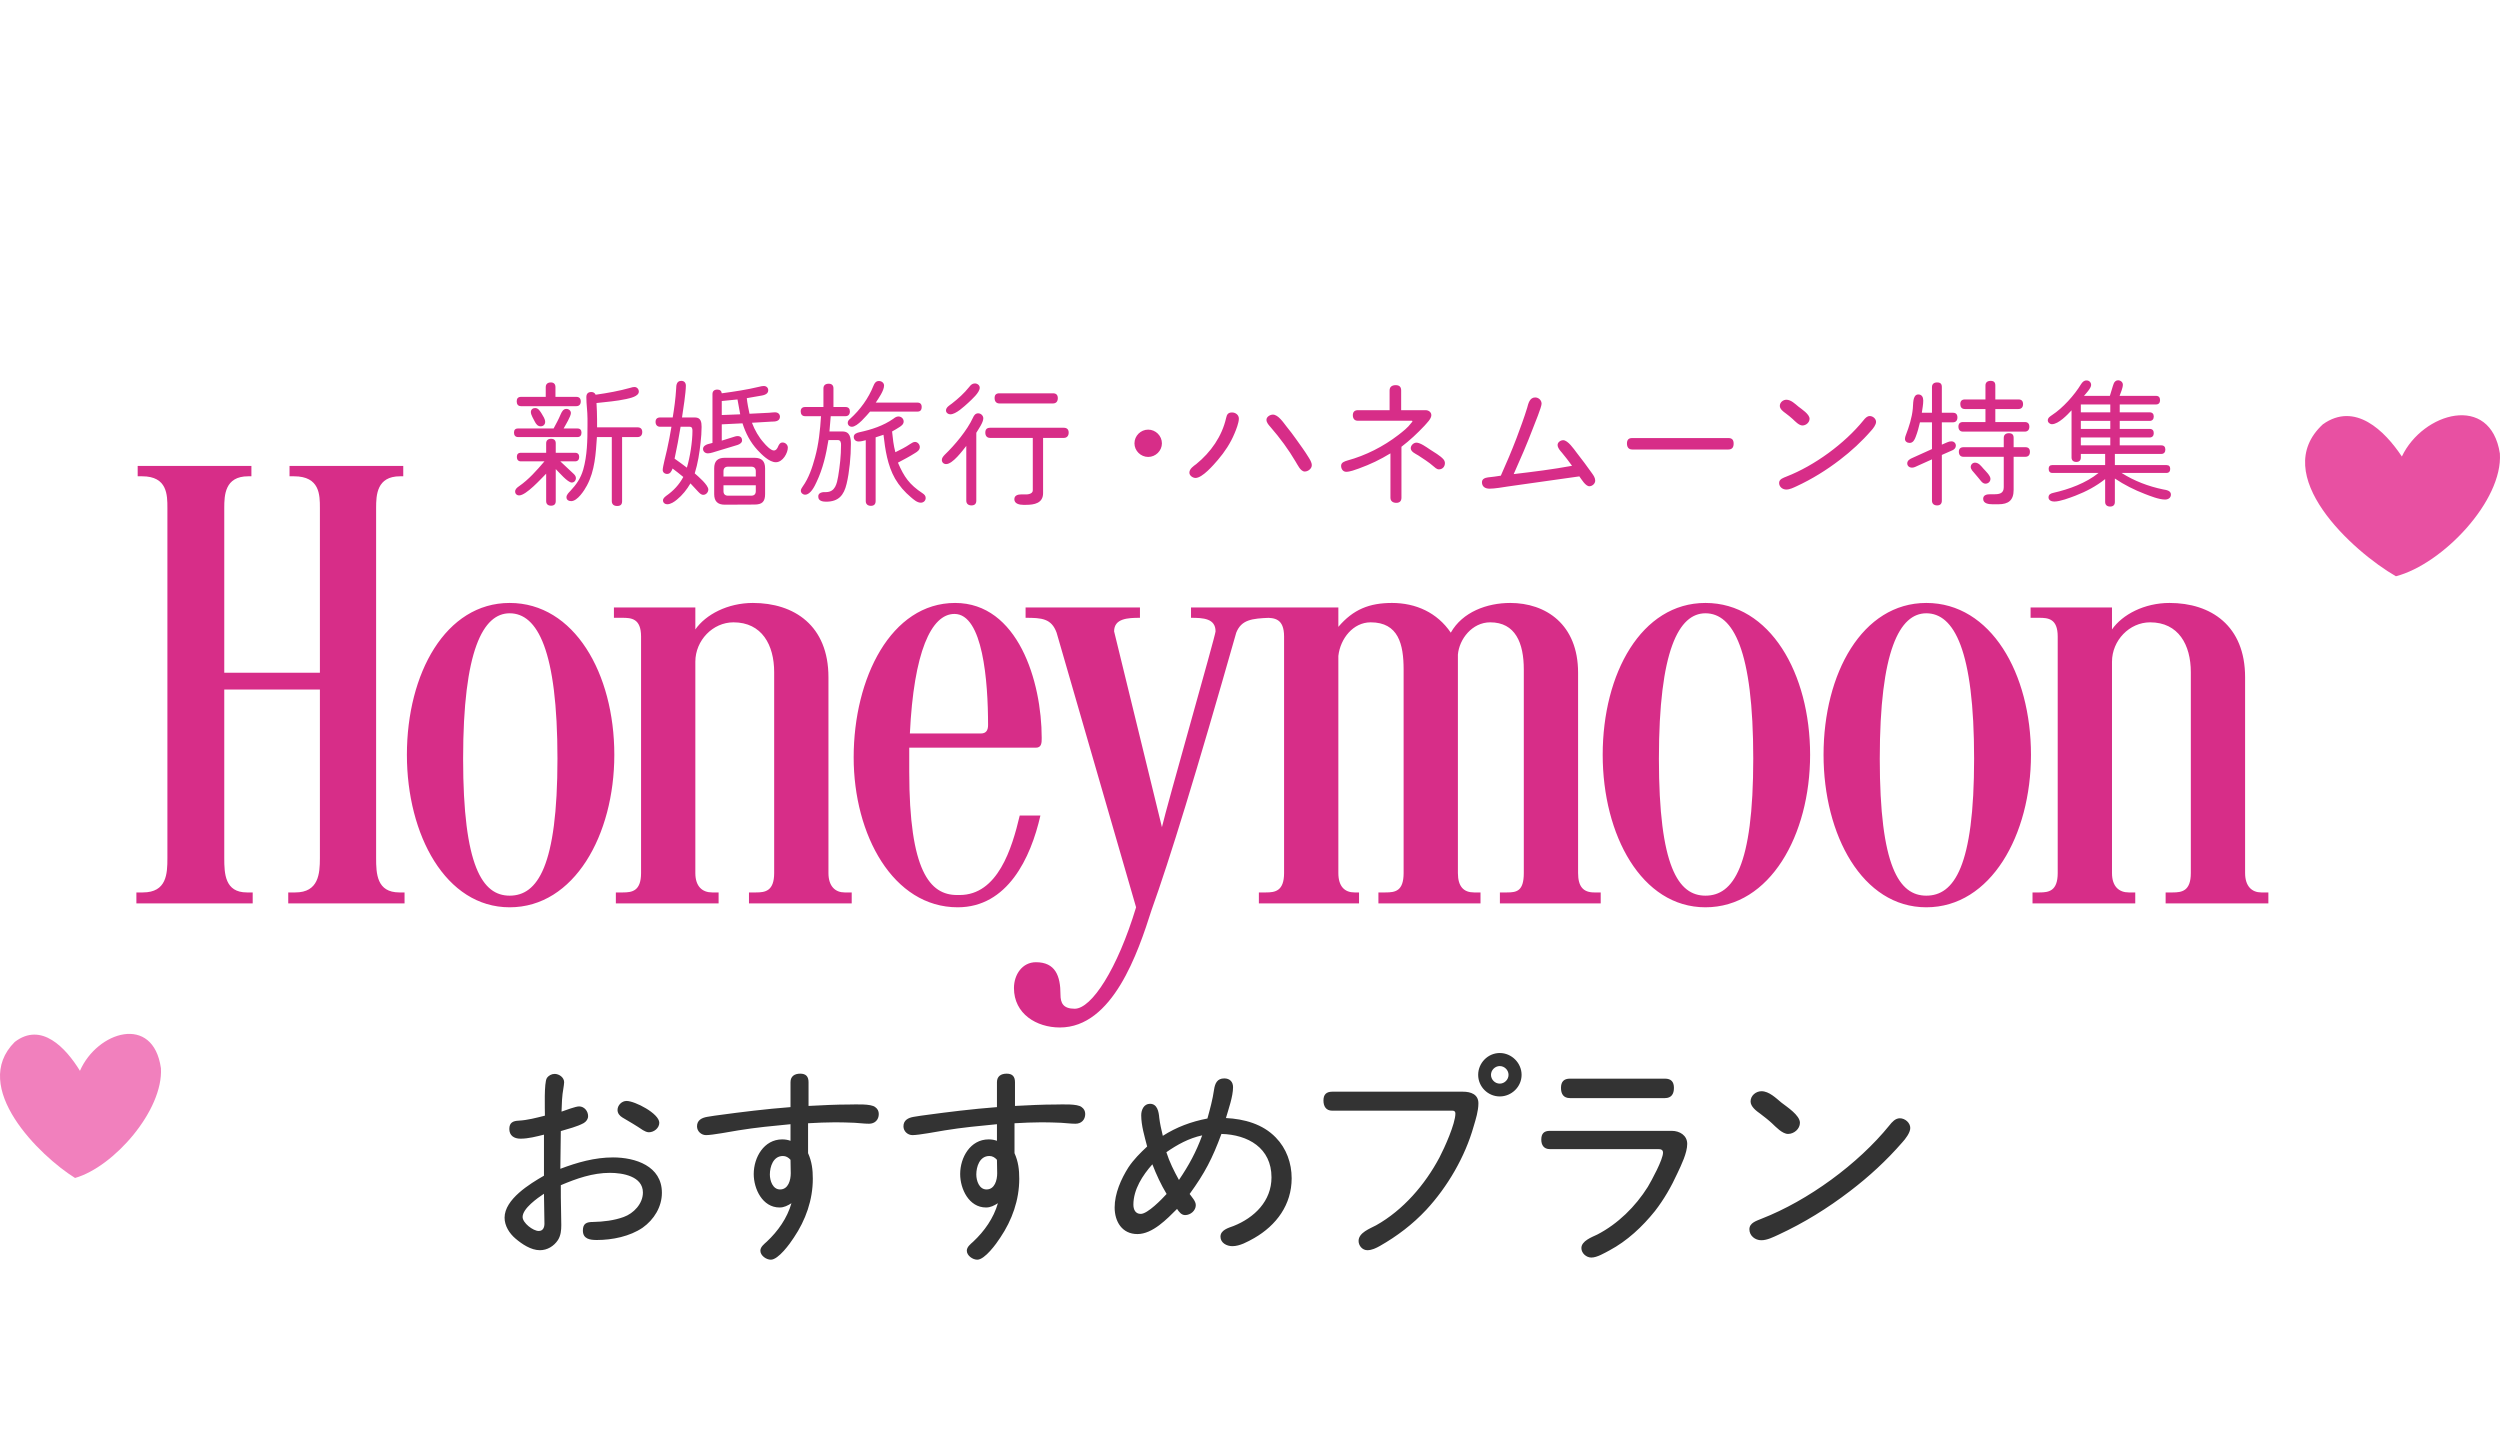 <svg width="295" height="170" viewBox="0 0 295 170" fill="none" xmlns="http://www.w3.org/2000/svg">
<path d="M47.584 54.983V56.203H47.203C44.458 56.203 44.382 58.414 44.382 59.939V101.266C44.382 103.096 44.458 105.307 47.127 105.307H47.737V106.603H34.012V105.307H34.851C37.596 105.307 37.748 103.096 37.748 101.266V81.365H26.463V101.266C26.463 103.096 26.54 105.307 29.132 105.307H29.818V106.603H16.094V105.307H16.856C19.677 105.307 19.753 103.096 19.753 101.266V59.939C19.753 58.414 19.753 56.203 16.78 56.203H16.246V54.983H29.666V56.203H29.285C26.54 56.203 26.463 58.414 26.463 59.939V79.382H37.748V59.939C37.748 58.414 37.748 56.203 34.698 56.203H34.164V54.983H47.584ZM48.014 89.066C48.014 79.459 52.589 71.148 60.138 71.148C67.762 71.148 72.49 79.459 72.49 89.066C72.49 98.521 67.762 107.061 60.138 107.061C52.589 107.061 48.014 98.521 48.014 89.066ZM54.648 89.523C54.648 102.257 56.935 105.688 60.138 105.688C63.416 105.688 65.78 102.257 65.78 89.523C65.78 76.714 63.416 72.368 60.138 72.368C57.011 72.368 54.648 76.714 54.648 89.523ZM72.443 71.681H82.05V74.274C83.27 72.52 85.862 71.148 88.836 71.148C93.716 71.148 97.757 73.816 97.757 79.916V103.019C97.757 104.621 98.596 105.307 99.663 105.307H100.502V106.603H88.379V105.307H89.217C90.285 105.307 91.352 105.154 91.352 103.019V79.306C91.352 76.104 89.904 73.435 86.549 73.435C84.109 73.435 82.05 75.57 82.05 78.086V103.019C82.05 104.621 82.889 105.307 84.032 105.307H84.795V106.603H72.671V105.307H73.51C74.578 105.307 75.645 105.154 75.645 103.019V75.113C75.645 72.978 74.501 72.901 73.434 72.901H72.443V71.681ZM113.009 107.061C105.384 107.061 100.733 98.521 100.733 89.371C100.733 79.992 105.155 71.148 112.704 71.148C120.1 71.148 122.921 80.374 122.921 87.084C122.921 87.617 122.921 88.227 122.235 88.227H107.29V91.048C107.29 102.791 109.73 105.612 112.932 105.612H113.237C117.736 105.612 119.413 100.122 120.328 96.233H122.768C121.625 101.266 118.88 107.061 113.009 107.061ZM112.627 72.444C109.882 72.444 107.824 76.942 107.366 86.55H115.753C116.363 86.55 116.592 86.168 116.592 85.558C116.592 80.374 115.982 72.444 112.627 72.444ZM134.058 107.061L124.679 74.655C124.069 72.978 122.926 72.901 121.019 72.901V71.681H134.515V72.901C133.067 72.901 131.465 72.978 131.465 74.503L137.108 97.606C137.641 95.242 143.436 74.96 143.436 74.503C143.436 72.978 141.988 72.901 140.539 72.901V71.681H149.841V72.901C147.706 72.978 146.486 73.13 145.876 74.655C141.149 91.277 138.023 101.418 135.888 107.366C134.287 112.398 131.313 121.243 125.06 121.243C122.316 121.243 119.647 119.641 119.647 116.592C119.647 114.99 120.638 113.542 122.239 113.542C124.527 113.542 125.137 115.143 125.137 117.354C125.137 118.345 125.442 119.031 126.814 119.031C128.797 119.031 131.847 114.38 134.058 107.061ZM160.366 106.603H148.547V105.307H149.386C150.454 105.307 151.521 105.154 151.521 103.019V75.113C151.521 72.978 150.377 72.901 149.31 72.901H148.319V71.681H157.926V73.969C159.68 71.91 161.586 71.148 164.254 71.148C167.076 71.148 169.592 72.291 171.193 74.655C172.565 72.215 175.463 71.148 178.208 71.148C182.401 71.148 186.214 73.664 186.214 79.382V103.019C186.214 104.621 186.824 105.307 188.12 105.307H188.883V106.603H176.988V105.307H177.827C178.97 105.307 179.809 105.154 179.809 103.019V79.001C179.809 75.875 178.818 73.435 175.844 73.435C173.709 73.435 172.184 75.418 172.032 77.248V103.019C172.032 104.621 172.718 105.307 173.938 105.307H174.7V106.603H162.653V105.307H163.492C164.636 105.307 165.627 105.154 165.627 103.019V79.001C165.627 76.028 165.017 73.435 161.738 73.435C159.68 73.435 158.155 75.341 157.926 77.4V103.019C157.926 104.621 158.688 105.307 159.832 105.307H160.366V106.603ZM189.118 89.066C189.118 79.459 193.693 71.148 201.241 71.148C208.866 71.148 213.593 79.459 213.593 89.066C213.593 98.521 208.866 107.061 201.241 107.061C193.693 107.061 189.118 98.521 189.118 89.066ZM195.751 89.523C195.751 102.257 198.039 105.688 201.241 105.688C204.52 105.688 206.884 102.257 206.884 89.523C206.884 76.714 204.52 72.368 201.241 72.368C198.115 72.368 195.751 76.714 195.751 89.523ZM215.179 89.066C215.179 79.459 219.754 71.148 227.303 71.148C234.927 71.148 239.655 79.459 239.655 89.066C239.655 98.521 234.927 107.061 227.303 107.061C219.754 107.061 215.179 98.521 215.179 89.066ZM221.813 89.523C221.813 102.257 224.1 105.688 227.303 105.688C230.581 105.688 232.945 102.257 232.945 89.523C232.945 76.714 230.581 72.368 227.303 72.368C224.176 72.368 221.813 76.714 221.813 89.523ZM239.608 71.681H249.215V74.274C250.435 72.52 253.027 71.148 256.001 71.148C260.881 71.148 264.922 73.816 264.922 79.916V103.019C264.922 104.621 265.761 105.307 266.828 105.307H267.667V106.603H255.544V105.307H256.382C257.45 105.307 258.517 105.154 258.517 103.019V79.306C258.517 76.104 257.069 73.435 253.714 73.435C251.274 73.435 249.215 75.57 249.215 78.086V103.019C249.215 104.621 250.054 105.307 251.198 105.307H251.96V106.603H239.837V105.307H240.675C241.743 105.307 242.81 105.154 242.81 103.019V75.113C242.81 72.978 241.667 72.901 240.599 72.901H239.608V71.681Z" fill="#D72D88"/>
<path d="M65.544 45.684V46.831H68.008C68.362 46.831 68.531 47.034 68.531 47.371C68.531 47.709 68.345 47.928 68.008 47.928H61.477C61.123 47.928 60.971 47.692 60.971 47.355C60.971 47.017 61.14 46.831 61.477 46.831H64.397V45.684C64.397 45.296 64.65 45.127 65.004 45.127C65.358 45.127 65.544 45.33 65.544 45.684ZM72.192 59.133V51.573H70.437C70.302 53.514 70.201 55.538 69.256 57.293C68.953 57.867 68.143 59.133 67.4 59.133C67.113 59.133 66.843 58.998 66.843 58.677C66.843 58.373 67.113 58.137 67.299 57.934C68.025 57.158 68.514 56.45 68.818 55.42C69.29 53.767 69.324 51.944 69.324 50.24V49.379C69.324 48.536 69.189 47.709 69.189 46.865C69.189 46.477 69.374 46.258 69.779 46.258C70.016 46.258 70.184 46.359 70.286 46.578C71.703 46.376 73.036 46.14 74.42 45.752C74.555 45.701 74.723 45.667 74.875 45.667C75.162 45.667 75.382 45.92 75.382 46.207C75.382 46.781 74.335 46.983 73.897 47.085C72.749 47.338 71.568 47.422 70.387 47.557C70.421 48.198 70.454 48.84 70.454 49.498V50.426H75.23C75.601 50.426 75.786 50.628 75.786 50.982C75.786 51.337 75.601 51.573 75.23 51.573H73.407V59.149C73.407 59.554 73.205 59.706 72.817 59.706C72.445 59.706 72.192 59.52 72.192 59.133ZM63.148 48.148C63.536 48.148 63.739 48.536 63.924 48.823C64.093 49.109 64.329 49.447 64.329 49.784C64.329 50.088 64.11 50.307 63.806 50.307C63.452 50.307 63.266 50.054 63.114 49.767C62.962 49.447 62.642 48.974 62.642 48.62C62.642 48.333 62.861 48.148 63.148 48.148ZM66.506 50.561H68.143C68.463 50.561 68.615 50.746 68.615 51.05C68.615 51.37 68.463 51.573 68.143 51.573H61.123C60.803 51.573 60.651 51.354 60.651 51.05C60.651 50.729 60.803 50.561 61.123 50.561H65.325C65.612 50.021 65.915 49.481 66.151 48.907C66.287 48.603 66.455 48.249 66.826 48.249C67.113 48.249 67.366 48.451 67.366 48.738C67.366 49.126 66.725 50.172 66.506 50.561ZM67.856 54.441H66.118L67.721 55.943C67.856 56.078 67.957 56.23 67.957 56.416C67.957 56.703 67.754 56.939 67.468 56.939C66.978 56.939 65.949 55.707 65.578 55.353V59.133C65.578 59.504 65.375 59.672 65.021 59.672C64.667 59.672 64.447 59.487 64.447 59.133V55.893C63.823 56.517 62.085 58.458 61.258 58.458C60.988 58.458 60.786 58.272 60.786 58.002C60.786 57.715 61.022 57.529 61.241 57.378C62.389 56.584 63.334 55.505 64.245 54.441H61.461C61.14 54.441 60.988 54.222 60.988 53.919C60.988 53.598 61.14 53.429 61.461 53.429H64.447V52.316C64.447 51.944 64.683 51.776 65.038 51.776C65.375 51.776 65.578 51.961 65.578 52.299V53.429H67.873C68.176 53.429 68.345 53.615 68.345 53.919C68.345 54.239 68.176 54.441 67.856 54.441ZM80.477 49.261H82.013C82.705 49.261 82.789 49.818 82.789 50.375C82.789 50.982 82.738 51.607 82.671 52.214C82.536 53.463 82.35 54.661 81.979 55.859C82.384 56.213 83.582 57.226 83.582 57.766C83.582 58.086 83.312 58.39 82.992 58.39C82.722 58.39 82.553 58.188 82.384 58.019L81.473 57.04C81.051 57.766 80.528 58.424 79.887 58.947C79.566 59.217 79.144 59.504 78.722 59.504C78.453 59.504 78.233 59.318 78.233 59.048C78.233 58.795 78.453 58.643 78.638 58.491C79.465 57.917 80.157 57.175 80.629 56.281C80.207 55.943 79.802 55.606 79.364 55.285C79.246 55.589 79.094 55.926 78.722 55.926C78.436 55.926 78.199 55.741 78.199 55.454C78.199 55.083 78.604 53.547 78.706 53.075C78.908 52.181 79.077 51.269 79.229 50.358H77.896C77.541 50.358 77.356 50.122 77.356 49.784C77.356 49.43 77.558 49.261 77.896 49.261H79.38C79.566 48.148 79.718 47.017 79.785 45.886C79.785 45.397 79.87 44.942 80.393 44.942C80.747 44.942 80.933 45.178 80.933 45.515C80.933 46.291 80.612 48.401 80.477 49.261ZM87.615 49.953L85.168 50.071V51.995L86.737 51.505C87.142 51.387 87.564 51.472 87.564 51.978C87.564 52.248 87.278 52.417 87.041 52.501L84.088 53.395C83.903 53.446 83.717 53.497 83.531 53.497C83.228 53.497 82.958 53.294 82.958 52.974C82.958 52.67 83.245 52.501 83.498 52.417L84.071 52.265V46.511C84.071 46.14 84.291 45.971 84.645 45.971C84.949 45.971 85.135 46.123 85.168 46.41C86.653 46.207 88.138 45.988 89.606 45.633C89.775 45.583 89.96 45.549 90.129 45.549C90.433 45.549 90.652 45.752 90.652 46.055C90.652 46.595 89.977 46.663 89.572 46.73L88.121 46.983C88.189 47.608 88.307 48.215 88.442 48.823L90.787 48.705C91.007 48.688 91.226 48.654 91.445 48.654C91.783 48.654 92.036 48.84 92.036 49.194C92.002 49.734 91.445 49.751 91.04 49.751L88.729 49.886C89.066 50.763 89.522 51.573 90.146 52.265C90.365 52.535 90.956 53.159 91.31 53.159C91.58 53.159 91.732 52.906 91.817 52.687C91.918 52.45 92.053 52.214 92.34 52.214C92.677 52.214 92.964 52.484 92.964 52.822C92.964 53.429 92.39 54.543 91.546 54.543C90.77 54.543 89.893 53.648 89.387 53.108C88.543 52.197 87.986 51.117 87.615 49.953ZM87.024 47.135L85.168 47.321V48.974L87.345 48.89L87.024 47.135ZM81.388 50.358H80.309C80.106 51.624 79.87 52.872 79.6 54.121C80.089 54.458 80.579 54.83 81.051 55.184C81.422 53.969 81.709 52.113 81.709 50.847C81.709 50.594 81.675 50.358 81.388 50.358ZM90.281 55.268V58.306C90.281 59.2 89.927 59.537 89.032 59.537L85.523 59.554C84.679 59.554 84.274 59.149 84.274 58.306V55.268C84.274 54.425 84.662 54.02 85.523 54.02H89.032C89.893 54.02 90.281 54.425 90.281 55.268ZM85.371 55.606V56.23H89.184V55.606C89.184 55.252 88.999 55.066 88.644 55.066H85.911C85.556 55.066 85.371 55.252 85.371 55.606ZM89.184 57.26H85.371V57.951C85.371 58.306 85.556 58.491 85.911 58.491H88.644C88.999 58.491 89.184 58.306 89.184 57.951V57.26ZM108.252 48.569H102.666C102.228 49.059 101.181 50.358 100.523 50.358C100.253 50.358 100.034 50.172 100.034 49.886C100.034 49.683 100.169 49.531 100.321 49.413C101.502 48.35 102.481 47 103.071 45.515C103.189 45.212 103.358 44.959 103.713 44.959C104.033 44.959 104.32 45.178 104.32 45.498C104.32 46.089 103.662 47.017 103.341 47.506H108.252C108.589 47.506 108.758 47.692 108.758 48.013C108.758 48.401 108.589 48.569 108.252 48.569ZM98.347 45.819V48.029H99.781C100.118 48.029 100.287 48.232 100.287 48.553C100.287 48.89 100.102 49.109 99.781 49.109H98.026L97.874 50.915H99.427C100.304 50.915 100.405 51.674 100.405 52.383C100.405 53.817 100.237 55.69 99.899 57.091C99.578 58.441 98.954 59.2 97.469 59.2C97.098 59.2 96.558 59.116 96.558 58.626C96.507 58.137 97.047 58.036 97.486 58.069C98.566 58.053 98.752 57.057 98.903 56.213C99.106 54.998 99.241 53.75 99.241 52.535C99.258 52.231 99.19 51.927 98.87 51.927H97.756C97.486 53.615 97.098 55.319 96.356 56.871C96.136 57.361 95.647 58.373 95.006 58.373C94.736 58.373 94.499 58.171 94.499 57.901C94.499 57.715 94.634 57.546 94.719 57.411C95.444 56.399 95.849 55.167 96.17 53.986C96.609 52.4 96.777 50.746 96.879 49.109H94.989C94.651 49.109 94.483 48.873 94.483 48.536C94.483 48.215 94.668 48.029 94.989 48.029H97.165V45.836C97.165 45.448 97.419 45.279 97.79 45.279C98.144 45.279 98.347 45.465 98.347 45.819ZM104.252 51.303L103.324 51.607V59.133C103.324 59.504 103.122 59.689 102.768 59.689C102.413 59.689 102.16 59.504 102.16 59.133V51.944C101.89 52.012 101.603 52.096 101.316 52.096C100.979 52.096 100.743 51.877 100.743 51.556C100.743 51.185 101.131 51.067 101.435 50.999C102.835 50.696 104.236 50.24 105.417 49.413C105.586 49.278 105.788 49.143 106.007 49.143C106.345 49.143 106.632 49.396 106.632 49.734C106.632 50.054 106.379 50.24 106.142 50.392C105.855 50.578 105.569 50.746 105.265 50.915C105.349 51.742 105.434 52.552 105.653 53.362C106.244 53.075 106.851 52.771 107.391 52.4C107.56 52.299 107.762 52.147 107.965 52.147C108.285 52.147 108.538 52.45 108.538 52.754C108.538 53.092 108.252 53.294 107.998 53.446C107.34 53.868 106.649 54.222 105.957 54.593C106.682 56.281 107.307 57.175 108.859 58.204C109.061 58.339 109.23 58.491 109.23 58.761C109.23 59.082 108.977 59.318 108.657 59.318C108.218 59.318 107.813 58.947 107.492 58.677C106.75 58.053 106.109 57.327 105.619 56.483C104.725 54.914 104.455 53.075 104.252 51.303ZM112.133 48.89C111.879 48.89 111.626 48.705 111.626 48.434C111.626 48.063 112.048 47.827 112.318 47.624C113.077 47.034 113.769 46.41 114.377 45.65C114.545 45.431 114.731 45.245 115.035 45.245C115.322 45.245 115.609 45.448 115.609 45.752C115.609 46.325 114.647 47.152 114.259 47.523C113.769 47.962 112.807 48.89 112.133 48.89ZM124.248 47.608H117.937C117.549 47.608 117.363 47.355 117.363 46.967C117.363 46.578 117.549 46.41 117.937 46.41H124.265C124.636 46.41 124.822 46.612 124.822 46.983C124.822 47.355 124.636 47.608 124.248 47.608ZM114.022 59.082V52.619C113.567 53.193 112.419 54.762 111.643 54.762C111.356 54.762 111.137 54.56 111.137 54.273C111.137 54.02 111.323 53.834 111.474 53.665C112.672 52.518 114.124 50.78 114.815 49.278C114.934 49.008 115.102 48.772 115.423 48.772C115.744 48.772 116.03 49.042 116.03 49.362C116.03 49.852 115.457 50.645 115.204 51.067V59.082C115.204 59.453 115.001 59.639 114.63 59.639C114.275 59.639 114.022 59.453 114.022 59.082ZM125.53 51.674H123.084V58.188C123.084 59.386 122.037 59.571 121.076 59.571H120.738C120.316 59.571 119.692 59.453 119.692 58.913C119.692 58.441 120.131 58.339 120.519 58.339H120.873C121.211 58.373 121.869 58.306 121.869 57.867V51.674H116.84C116.452 51.674 116.267 51.421 116.267 51.05C116.267 50.662 116.452 50.476 116.84 50.476H125.53C125.902 50.476 126.104 50.679 126.104 51.05C126.104 51.421 125.902 51.674 125.53 51.674ZM135.486 50.696C136.363 50.696 137.106 51.421 137.106 52.316C137.106 53.193 136.363 53.919 135.486 53.919C134.608 53.919 133.866 53.193 133.866 52.316C133.866 51.421 134.608 50.696 135.486 50.696Z" fill="#D72D88"/>
<path d="M146.186 49.396C146.186 49.886 145.865 50.696 145.679 51.134C145.207 52.282 144.515 53.328 143.705 54.273C143.199 54.863 141.883 56.399 141.073 56.399C140.752 56.399 140.347 56.129 140.347 55.775C140.347 55.319 140.837 54.998 141.157 54.762C142.878 53.362 144.194 51.489 144.684 49.312C144.768 48.907 144.92 48.671 145.376 48.671C145.797 48.671 146.186 48.958 146.186 49.396ZM150.202 48.924C150.826 48.924 151.45 49.869 151.805 50.324C152.21 50.831 152.614 51.337 152.969 51.86C153.458 52.552 153.964 53.227 154.403 53.952C154.572 54.222 154.791 54.56 154.791 54.897C154.791 55.302 154.352 55.64 153.964 55.64C153.458 55.64 153.121 54.846 152.884 54.475C152.041 53.041 151.045 51.691 149.948 50.426C149.729 50.172 149.442 49.886 149.442 49.531C149.442 49.177 149.881 48.924 150.202 48.924ZM164.072 58.727V53.497C162.823 54.256 161.726 54.779 160.343 55.285C159.921 55.437 159.297 55.673 158.858 55.673C158.47 55.673 158.25 55.336 158.25 54.965C158.25 54.56 158.672 54.441 158.993 54.34C161.153 53.75 163.245 52.687 165.017 51.32C165.557 50.898 166.13 50.459 166.535 49.903C166.569 49.852 166.67 49.767 166.67 49.7C166.653 49.683 166.62 49.633 166.569 49.649H160.225C159.82 49.649 159.634 49.379 159.634 48.991C159.634 48.603 159.853 48.401 160.225 48.401H163.971V46.072C163.971 45.633 164.274 45.448 164.696 45.448C165.118 45.448 165.337 45.65 165.337 46.072V48.401H168.223C168.56 48.401 168.898 48.62 168.898 48.991C168.898 49.43 168.358 49.919 168.088 50.24C167.193 51.185 166.4 51.927 165.371 52.72V58.727C165.371 59.133 165.152 59.335 164.764 59.335C164.376 59.335 164.072 59.149 164.072 58.727ZM167.143 52.231C167.582 52.231 168.341 52.771 168.712 53.024C169.185 53.328 169.994 53.8 170.332 54.205C170.433 54.323 170.501 54.492 170.501 54.644C170.501 55.066 170.214 55.386 169.792 55.386C169.522 55.386 169.286 55.133 169.1 54.981C168.695 54.61 167.818 54.037 167.345 53.733C167.042 53.547 166.468 53.311 166.468 52.889C166.468 52.552 166.805 52.231 167.143 52.231ZM177.098 56.129C177.756 54.661 178.381 53.193 178.954 51.691C179.393 50.51 179.832 49.346 180.203 48.131C180.338 47.641 180.49 46.899 181.148 46.899C181.553 46.899 181.907 47.22 181.907 47.641C181.907 48.029 181.081 50.038 180.878 50.561C180.186 52.383 179.41 54.172 178.617 55.943C180.912 55.673 183.224 55.386 185.501 54.965C185.113 54.441 184.725 53.902 184.303 53.412C184.084 53.159 183.797 52.855 183.797 52.501C183.797 52.181 184.152 51.944 184.455 51.944C185.012 51.944 185.721 52.99 186.041 53.412C186.666 54.222 187.29 55.032 187.864 55.859C188.049 56.112 188.235 56.399 188.235 56.719C188.235 57.074 187.881 57.378 187.543 57.378C187.088 57.378 186.615 56.551 186.362 56.213L177.993 57.395C177.351 57.496 176.373 57.664 175.765 57.664C175.276 57.664 174.871 57.445 174.871 56.905C174.871 56.5 175.242 56.382 175.58 56.331C176.086 56.281 176.592 56.213 177.098 56.129ZM192.588 51.691H203.961C204.4 51.691 204.569 51.927 204.569 52.349C204.569 52.771 204.4 53.041 203.944 53.041H192.605C192.167 53.041 191.981 52.754 191.981 52.332C191.981 51.91 192.167 51.691 192.588 51.691ZM212.685 50.206C212.28 50.206 211.825 49.717 211.538 49.447C211.285 49.211 210.998 48.991 210.711 48.772C210.424 48.569 210.019 48.266 210.019 47.895C210.019 47.473 210.407 47.169 210.795 47.169C211.335 47.169 211.825 47.658 212.213 47.979C212.601 48.283 213.529 48.873 213.529 49.413C213.529 49.852 213.107 50.206 212.685 50.206ZM210.778 57.766C210.34 57.766 209.935 57.445 209.935 56.989C209.935 56.517 210.458 56.382 210.812 56.23C214.102 54.948 217.663 52.349 219.89 49.599C220.076 49.362 220.312 49.093 220.633 49.093C221.004 49.093 221.375 49.413 221.375 49.784C221.375 50.122 221.021 50.578 220.801 50.814C219.688 52.096 218.439 53.243 217.089 54.273C215.503 55.488 213.816 56.534 211.993 57.378C211.622 57.546 211.2 57.766 210.778 57.766ZM238.181 48.266H235.448V49.801H238.924C239.295 49.801 239.464 50.004 239.464 50.358C239.464 50.696 239.278 50.932 238.924 50.932H231.634C231.263 50.932 231.094 50.679 231.094 50.341C231.094 49.987 231.28 49.801 231.634 49.801H234.284V48.266H231.854C231.482 48.266 231.314 48.029 231.314 47.675C231.314 47.321 231.499 47.135 231.854 47.135H234.284V45.482C234.284 45.11 234.537 44.942 234.891 44.942C235.279 44.942 235.448 45.11 235.448 45.482V47.135H238.198C238.553 47.135 238.721 47.338 238.721 47.692C238.721 48.029 238.536 48.266 238.181 48.266ZM230.403 53.125L229.137 53.682V59.082C229.137 59.453 228.935 59.639 228.58 59.639C228.226 59.639 227.973 59.453 227.973 59.082V54.205L226.319 54.948C226.1 55.049 225.864 55.184 225.61 55.184C225.324 55.184 225.054 54.998 225.054 54.678C225.054 54.323 225.408 54.138 225.695 54.02L227.973 52.99V49.835H226.555C226.42 50.409 226.268 50.999 226.049 51.556C225.931 51.877 225.745 52.265 225.34 52.265C225.054 52.265 224.784 52.096 224.784 51.792C224.784 51.641 224.834 51.489 224.885 51.354C225.273 50.341 225.61 49.295 225.712 48.215C225.745 47.979 225.729 47.557 225.796 47.203C225.847 46.916 225.982 46.545 226.353 46.545C226.792 46.545 226.943 46.882 226.943 47.27C226.943 47.743 226.842 48.232 226.775 48.705H227.973V45.684C227.973 45.296 228.226 45.127 228.58 45.127C228.968 45.127 229.137 45.296 229.137 45.667V48.705H230.453C230.808 48.705 230.976 48.907 230.976 49.261C230.976 49.616 230.791 49.835 230.436 49.835H229.137V52.467L229.761 52.197C229.93 52.113 230.099 52.079 230.268 52.079C230.554 52.079 230.791 52.282 230.791 52.585C230.791 52.839 230.622 53.024 230.403 53.125ZM238.991 53.902H237.608V57.816C237.608 59.031 237 59.504 235.819 59.504H235.127C234.688 59.504 234.014 59.436 234.014 58.862C234.014 58.39 234.469 58.322 234.84 58.322H235.33C235.937 58.322 236.443 58.221 236.443 57.496V53.902H231.685C231.314 53.902 231.145 53.648 231.145 53.294C231.145 52.957 231.347 52.771 231.685 52.771H236.443V51.674C236.443 51.286 236.696 51.117 237.051 51.117C237.422 51.117 237.608 51.286 237.608 51.657V52.771H239.008C239.363 52.771 239.531 52.974 239.531 53.311C239.531 53.665 239.363 53.902 238.991 53.902ZM232.546 55.1C232.546 54.813 232.782 54.593 233.052 54.593C233.49 54.593 233.777 54.998 234.03 55.285C234.284 55.572 234.874 56.112 234.874 56.5C234.874 56.838 234.604 57.074 234.284 57.074C234.064 57.074 233.912 56.939 233.777 56.787C233.524 56.483 233.288 56.179 233.018 55.876C232.849 55.673 232.546 55.403 232.546 55.1ZM255.646 55.808H250.347C251.832 56.753 253.52 57.395 255.241 57.749C255.612 57.816 256.169 57.884 256.169 58.356C256.169 58.761 255.831 58.947 255.477 58.947C254.768 58.947 253.756 58.542 253.098 58.289C251.832 57.799 250.685 57.226 249.554 56.466V59.234C249.554 59.588 249.352 59.774 248.997 59.774C248.643 59.774 248.407 59.588 248.407 59.234V56.534C247.31 57.395 246.196 57.985 244.897 58.491C244.222 58.744 243.092 59.183 242.4 59.183C242.096 59.183 241.725 59.048 241.725 58.694C241.725 58.339 241.995 58.221 242.299 58.154C244.155 57.732 246.146 57.006 247.631 55.808H242.18C241.877 55.808 241.742 55.606 241.742 55.319C241.742 55.032 241.894 54.88 242.164 54.88H248.407V53.564H245.538V53.986C245.538 54.34 245.336 54.509 244.998 54.509C244.661 54.509 244.442 54.323 244.442 53.986V48.418C243.952 48.958 242.889 50.054 242.13 50.054C241.877 50.054 241.64 49.852 241.64 49.599C241.64 49.295 241.927 49.126 242.147 48.974C243.412 48.148 244.779 46.629 245.555 45.347C245.724 45.093 245.893 44.891 246.213 44.891C246.517 44.891 246.753 45.11 246.753 45.431C246.753 45.802 246.146 46.426 245.91 46.713H248.964C249.116 46.275 249.284 45.6 249.419 45.262C249.504 45.043 249.689 44.874 249.926 44.874C250.229 44.874 250.499 45.093 250.499 45.397C250.499 45.752 250.246 46.359 250.111 46.713H254.414C254.735 46.713 254.886 46.899 254.886 47.22C254.886 47.523 254.735 47.726 254.414 47.726H250.128V48.654H253.655C253.975 48.654 254.144 48.84 254.144 49.143C254.144 49.464 253.975 49.666 253.655 49.666H250.128V50.611H253.655C253.992 50.611 254.144 50.797 254.144 51.117C254.144 51.421 253.975 51.624 253.655 51.624H250.128V52.552H255.038C255.359 52.552 255.511 52.737 255.511 53.058C255.511 53.362 255.342 53.564 255.038 53.564H249.554V54.88H255.646C255.949 54.88 256.084 55.049 256.084 55.336C256.084 55.623 255.933 55.808 255.646 55.808ZM245.538 47.726V48.654H249.014V47.726H245.538ZM245.538 49.666V50.611H249.014V49.666H245.538ZM245.538 51.624V52.552H249.014V51.624H245.538Z" fill="#D72D88"/>
<path d="M64.3 131.648C64.3 130.836 64.188 127.784 64.524 127.224C64.72 126.916 65.084 126.72 65.448 126.72C65.98 126.72 66.568 127.14 66.568 127.7C66.568 127.924 66.512 128.176 66.484 128.4C66.316 129.296 66.288 130.248 66.26 131.172C66.764 131.004 67.912 130.556 68.332 130.556C68.948 130.556 69.396 131.116 69.396 131.704C69.396 132.04 69.2 132.32 68.892 132.516C68.08 132.964 67.072 133.188 66.176 133.468L66.12 137.92C68.108 137.164 70.18 136.576 72.336 136.576C74.968 136.576 78.104 137.584 78.104 140.748C78.104 142.4 77.18 143.912 75.836 144.864C74.324 145.9 72.252 146.32 70.432 146.32C69.62 146.32 68.78 146.208 68.78 145.2C68.78 144.36 69.228 144.192 69.984 144.192C71.188 144.164 72.448 144.024 73.596 143.604C74.772 143.184 75.864 142.036 75.864 140.72C75.864 138.788 73.456 138.396 71.972 138.396C69.928 138.396 68.024 139.068 66.176 139.852C66.176 140.832 66.176 141.812 66.204 142.792L66.232 144.556C66.232 145.172 66.176 145.788 65.84 146.32C65.364 147.048 64.58 147.524 63.712 147.524C62.648 147.524 61.584 146.796 60.828 146.152C60.1 145.536 59.54 144.64 59.54 143.688C59.54 141.504 62.536 139.684 64.188 138.732V133.888C63.292 134.112 62.34 134.364 61.416 134.364C60.66 134.364 60.1 134 60.1 133.216C60.1 132.46 60.548 132.264 61.22 132.236C62.256 132.18 63.292 131.9 64.3 131.648ZM72.868 130.976C72.868 130.416 73.372 129.912 73.932 129.912C74.912 129.912 77.796 131.396 77.796 132.488C77.796 133.104 77.18 133.608 76.564 133.608C76.312 133.608 76.06 133.468 75.864 133.356C75.08 132.824 74.268 132.348 73.456 131.872C73.12 131.676 72.868 131.368 72.868 130.976ZM64.244 144.388L64.188 140.86C63.432 141.364 61.668 142.596 61.668 143.604C61.668 144.304 62.9 145.256 63.572 145.256C64.076 145.256 64.244 144.836 64.244 144.388ZM95.408 127.7V130.5C97.032 130.416 98.628 130.332 100.252 130.332C100.952 130.332 102.772 130.22 103.276 130.64C103.556 130.836 103.696 131.116 103.696 131.452C103.696 132.152 103.22 132.6 102.548 132.6C101.96 132.6 101.4 132.516 100.84 132.488C100.084 132.46 99.328 132.432 98.572 132.432C97.48 132.432 96.416 132.488 95.352 132.544V136.072C95.8 137.08 95.912 138.004 95.912 139.096C95.912 141.588 95.072 143.968 93.672 146.04C93.224 146.74 91.852 148.644 90.956 148.644C90.424 148.644 89.724 148.168 89.724 147.58C89.724 147.132 90.172 146.796 90.48 146.516C91.796 145.284 92.888 143.744 93.392 141.98C92.944 142.26 92.524 142.484 91.992 142.484C89.976 142.484 88.94 140.3 88.94 138.536C88.94 136.576 90.144 134.448 92.3 134.448C92.664 134.448 92.972 134.504 93.28 134.616V132.656C91.236 132.852 89.164 133.048 87.12 133.384C86.252 133.524 84.068 133.944 83.312 133.944C82.752 133.944 82.248 133.496 82.248 132.908C82.248 132.18 82.808 131.9 83.452 131.788C84.572 131.592 85.72 131.48 86.868 131.312L88.94 131.06C90.396 130.892 91.824 130.752 93.28 130.64V127.7C93.28 127 93.756 126.692 94.428 126.692C95.1 126.692 95.408 127.028 95.408 127.7ZM93.308 138.452L93.28 136.856C93.028 136.576 92.748 136.408 92.384 136.408C91.236 136.408 90.844 137.668 90.844 138.592C90.844 139.32 91.18 140.356 92.048 140.356C93.028 140.356 93.308 139.236 93.308 138.452ZM119.768 127.7V130.5C121.392 130.416 122.988 130.332 124.612 130.332C125.312 130.332 127.132 130.22 127.636 130.64C127.916 130.836 128.056 131.116 128.056 131.452C128.056 132.152 127.58 132.6 126.908 132.6C126.32 132.6 125.76 132.516 125.2 132.488C124.444 132.46 123.688 132.432 122.932 132.432C121.84 132.432 120.776 132.488 119.712 132.544V136.072C120.16 137.08 120.272 138.004 120.272 139.096C120.272 141.588 119.432 143.968 118.032 146.04C117.584 146.74 116.212 148.644 115.316 148.644C114.784 148.644 114.084 148.168 114.084 147.58C114.084 147.132 114.532 146.796 114.84 146.516C116.156 145.284 117.248 143.744 117.752 141.98C117.304 142.26 116.884 142.484 116.352 142.484C114.336 142.484 113.3 140.3 113.3 138.536C113.3 136.576 114.504 134.448 116.66 134.448C117.024 134.448 117.332 134.504 117.64 134.616V132.656C115.596 132.852 113.524 133.048 111.48 133.384C110.612 133.524 108.428 133.944 107.672 133.944C107.112 133.944 106.608 133.496 106.608 132.908C106.608 132.18 107.168 131.9 107.812 131.788C108.932 131.592 110.08 131.48 111.228 131.312L113.3 131.06C114.756 130.892 116.184 130.752 117.64 130.64V127.7C117.64 127 118.116 126.692 118.788 126.692C119.46 126.692 119.768 127.028 119.768 127.7ZM117.668 138.452L117.64 136.856C117.388 136.576 117.108 136.408 116.744 136.408C115.596 136.408 115.204 137.668 115.204 138.592C115.204 139.32 115.54 140.356 116.408 140.356C117.388 140.356 117.668 139.236 117.668 138.452ZM137.212 134.028C138.836 132.992 140.572 132.348 142.476 131.984C142.784 130.864 143.092 129.744 143.26 128.568C143.372 127.84 143.624 127.252 144.464 127.252C145.108 127.252 145.5 127.644 145.5 128.288C145.5 129.38 144.968 130.864 144.66 131.928C146.816 132.04 149 132.628 150.54 134.224C151.8 135.512 152.416 137.248 152.416 139.04C152.416 142.148 150.624 144.584 147.992 146.096C147.236 146.516 146.312 147.048 145.416 147.048C144.744 147.048 144.016 146.656 144.016 145.928C144.016 145.144 144.94 144.892 145.556 144.668C148.02 143.688 150.036 141.728 150.036 138.928C150.036 135.456 147.264 133.888 144.128 133.804C143.064 136.688 142.168 138.424 140.376 140.888C140.628 141.252 141.104 141.728 141.104 142.204C141.104 142.848 140.488 143.38 139.844 143.38C139.396 143.38 139.116 142.988 138.892 142.652C137.716 143.828 136.008 145.62 134.216 145.62C132.396 145.62 131.528 144.136 131.528 142.484C131.528 140.832 132.284 139.124 133.152 137.752C133.768 136.828 134.552 136.044 135.364 135.288C135.056 134.084 134.664 132.824 134.664 131.592C134.664 130.976 134.972 130.248 135.7 130.248C136.568 130.248 136.736 131.2 136.792 131.9C136.876 132.6 137.044 133.328 137.212 134.028ZM141.86 133.972C140.292 134.308 138.92 135.064 137.632 135.96C137.996 137.108 138.528 138.172 139.116 139.236C140.292 137.5 141.132 135.96 141.86 133.972ZM135.98 137.388C134.832 138.676 133.74 140.356 133.74 142.148C133.74 142.708 133.964 143.24 134.608 143.24C135.42 143.24 137.1 141.504 137.66 140.888C136.988 139.768 136.456 138.62 135.98 137.388ZM176.972 124.256C178.372 124.256 179.548 125.432 179.548 126.832C179.548 128.232 178.372 129.38 176.972 129.38C175.572 129.38 174.424 128.232 174.424 126.832C174.424 125.432 175.572 124.256 176.972 124.256ZM176.972 125.796C176.412 125.796 175.936 126.272 175.936 126.832C175.936 127.392 176.412 127.868 176.972 127.868C177.532 127.868 178.008 127.392 178.008 126.832C178.008 126.272 177.532 125.796 176.972 125.796ZM157.204 128.82H172.632C173.556 128.82 174.452 129.128 174.452 130.192C174.452 131.088 174.144 132.068 173.892 132.908C172.884 136.492 170.812 140.048 168.292 142.764C166.696 144.472 164.848 145.872 162.832 147.02C162.384 147.272 161.88 147.524 161.348 147.524C160.76 147.524 160.312 146.992 160.312 146.432C160.312 145.452 161.656 144.976 162.384 144.584C165.576 142.792 168.152 139.796 169.86 136.576C170.448 135.456 171.736 132.6 171.736 131.396C171.736 131.172 171.624 131.06 171.4 131.06H157.204C156.476 131.06 156.168 130.556 156.168 129.856C156.168 129.156 156.504 128.82 157.204 128.82ZM196.46 129.576H185.26C184.504 129.576 184.196 129.1 184.196 128.372C184.196 127.644 184.532 127.28 185.26 127.28H196.46C197.188 127.28 197.524 127.644 197.524 128.372C197.524 129.1 197.216 129.576 196.46 129.576ZM182.88 133.44H197.272C198.196 133.44 199.092 133.972 199.092 134.98C199.092 136.044 198.392 137.472 197.944 138.424C197.216 140.02 196.348 141.532 195.284 142.904C193.8 144.752 192.008 146.432 189.908 147.552C189.32 147.86 188.452 148.392 187.78 148.392C187.192 148.392 186.604 147.888 186.604 147.272C186.604 146.432 187.836 145.984 188.48 145.676C190.916 144.416 192.988 142.372 194.444 140.048C194.892 139.292 196.236 136.828 196.236 136.016C196.236 135.624 195.928 135.596 195.62 135.596H182.88C182.18 135.596 181.872 135.12 181.872 134.476C181.872 133.776 182.18 133.44 182.88 133.44ZM210.992 133.804C210.32 133.804 209.564 132.992 209.088 132.544C208.668 132.152 208.192 131.788 207.716 131.424C207.24 131.088 206.568 130.584 206.568 129.968C206.568 129.268 207.212 128.764 207.856 128.764C208.752 128.764 209.564 129.576 210.208 130.108C210.852 130.612 212.392 131.592 212.392 132.488C212.392 133.216 211.692 133.804 210.992 133.804ZM207.828 146.348C207.1 146.348 206.428 145.816 206.428 145.06C206.428 144.276 207.296 144.052 207.884 143.8C213.344 141.672 219.252 137.36 222.948 132.796C223.256 132.404 223.648 131.956 224.18 131.956C224.796 131.956 225.412 132.488 225.412 133.104C225.412 133.664 224.824 134.42 224.46 134.812C222.612 136.94 220.54 138.844 218.3 140.552C215.668 142.568 212.868 144.304 209.844 145.704C209.228 145.984 208.528 146.348 207.828 146.348Z" fill="#333333"/>
<path d="M1.741 122.949C-3.599 128.272 4.663 136.389 8.855 139C13.421 137.705 19.287 131.016 18.989 126.044C18.076 119.634 11.475 121.69 9.434 126.356C7.763 123.634 4.874 120.545 1.741 122.949Z" fill="#F180BD"/>
<path d="M274.108 50.06C267.643 56.01 277.644 65.082 282.719 68C288.246 66.553 295.347 59.076 294.987 53.52C293.881 46.356 285.891 48.653 283.42 53.869C281.397 50.826 277.901 47.374 274.108 50.06Z" fill="#E850A2"/>
</svg>
